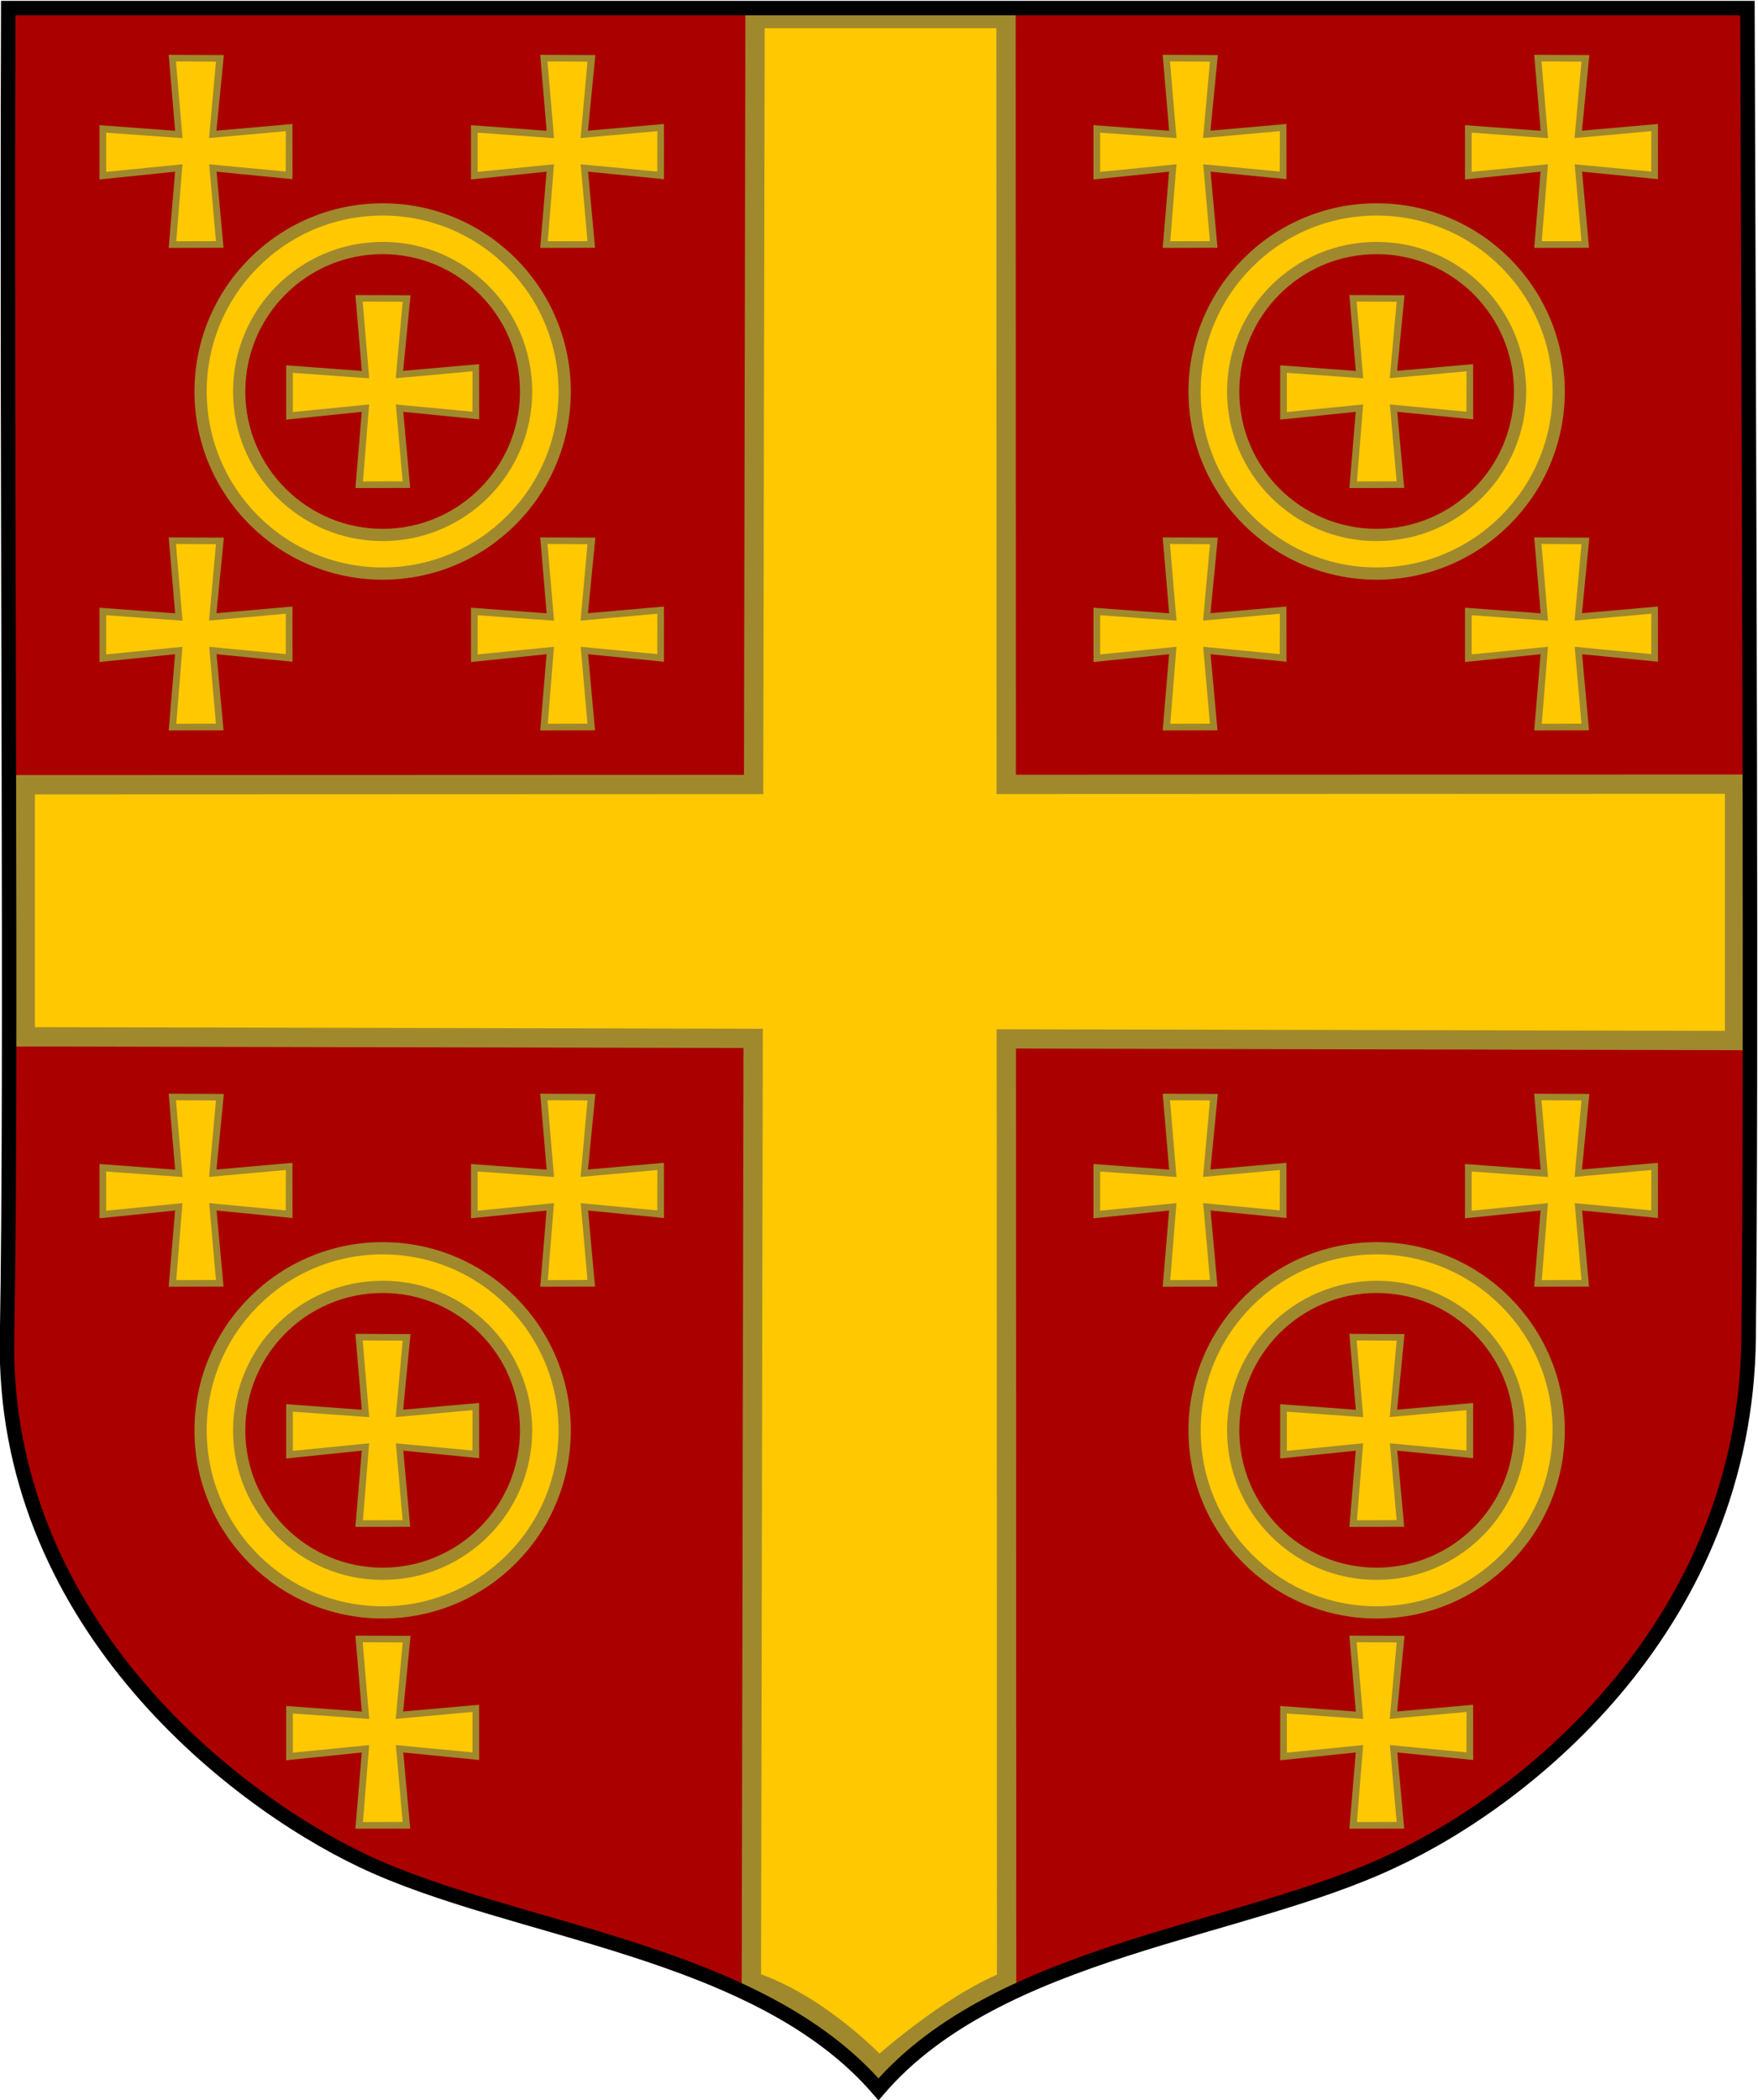 <svg xmlns="http://www.w3.org/2000/svg" xmlns:xlink="http://www.w3.org/1999/xlink" width="600" height="716.707" id="svg2" version="1.1"><defs id="defs4"><linearGradient id="linearGradient3762"><stop offset="0" id="stop3764" stop-color="#bebebe" stop-opacity="1"/><stop offset="1" id="stop3766" stop-color="#c1c1c1" stop-opacity="0"/></linearGradient><linearGradient gradientTransform="matrix(1.012,0,0,1.012,-1.603,-1.829)" gradientUnits="userSpaceOnUse" xlink:href="#linearGradient3762" id="linearGradient3770" y2="18.495" x2="51.107" y1="14.807" x1="49.568"/><linearGradient gradientTransform="matrix(-1.012,0,0,1.012,263.603,-1.829)" gradientUnits="userSpaceOnUse" xlink:href="#linearGradient3762" id="linearGradient3776" y2="18.495" x2="51.107" y1="14.807" x1="49.568"/></defs><g id="g5236" transform="translate(5.6905275e-5,-0.562)"><g transform="matrix(1,0,0,1,-0.002,-335.226)" id="layer1"><g transform="matrix(2.776,0,0,2.776,-3390.802,-498.918)" id="g3704" fill="#a00" fill-opacity="1" stroke="none"><g id="g22906" transform="matrix(2.838,0,0,2.984,-3803.534,-1211.877)" fill-rule="evenodd"><defs id="defs22908"><path d="M 529.124,342.161 V 440.221 H 469.759 V 342.928 Z" id="XMLID_5_"/></defs><clipPath id="XMLID_23_"><use height="1063.966" width="602.035" y="0" x="0" xlink:href="#XMLID_5_" id="use22912"/></clipPath></g><g id="g24507" transform="matrix(1.889,0,0,1.987,-3648.408,-1841.768)" fill-rule="evenodd"><g transform="matrix(1.66,0,0,1.66,-197.803,53.471)" id="g24483"><clipPath id="clipPath24489"><path d="m 469.759,440.221 v -97.293 l 59.365,-0.767 v 98.06 z" id="use24491"/></clipPath></g><g transform="matrix(1.66,0,0,1.66,-115.306,53.471)" id="g24495"><clipPath id="clipPath24501"><path d="m 469.759,440.221 v -97.293 l 59.365,-0.767 v 98.06 z" id="use24503"/></clipPath></g></g><g id="g8182" transform="matrix(1.864,0,0,1.864,-2898.16,-777.275)" fill-rule="evenodd"><clipPath id="clipPath8188"><path d="m 529.124,440.221 h -59.365 v -97.293 l 59.365,-0.767 z" id="polygon8190"/></clipPath></g><g id="g8192" transform="matrix(1.864,0,0,1.864,-2805.492,-777.275)" fill-rule="evenodd"><clipPath id="clipPath8198"><path d="m 529.124,440.221 h -59.365 v -97.293 l 59.365,-0.767 z" id="polygon8200"/></clipPath></g><g id="g5178" transform="matrix(2.672,0,0,2.672,-2774.136,-38.538)" fill-rule="evenodd"><clipPath id="clipPath5184"><use height="1063.966" width="602.035" y="0" x="0" xlink:href="#XMLID_5_" id="use5186"/></clipPath></g><g id="g5188" transform="matrix(1.779,0,0,1.779,-2628.072,-602.564)" fill-rule="evenodd"><g transform="matrix(1.66,0,0,1.66,-197.803,53.471)" id="g5190"><clipPath id="clipPath5196"><path d="m 469.759,440.221 v -97.293 l 59.365,-0.767 v 98.06 z" id="polygon5198"/></clipPath></g><g transform="matrix(1.66,0,0,1.66,-115.306,53.471)" id="g5200"><clipPath id="clipPath5206"><path d="m 469.759,440.221 v -97.293 l 59.365,-0.767 v 98.06 z" id="polygon5208"/></clipPath></g></g><g id="g6952" transform="matrix(1.206,0,0,1.206,-1399.323,-7.228)" fill-rule="evenodd"><clipPath id="clipPath6958"><path d="m 529.124,440.221 h -59.365 v -97.293 l 59.365,-0.767 z" id="polygon6960"/></clipPath></g><g id="g6962" transform="matrix(1.206,0,0,1.206,-1339.368,-7.228)" fill-rule="evenodd"><clipPath id="clipPath6968"><path d="m 529.124,440.221 h -59.365 v -97.293 l 59.365,-0.767 z" id="polygon6970"/></clipPath></g><g id="g51404" transform="matrix(1.351,0,0,1.351,-1350.855,-424.01)" fill-rule="evenodd"><clipPath id="clipPath51410"><path d="m 529.124,440.221 h -59.365 v -97.293 l 59.365,-0.767 z" id="polygon51412"/></clipPath></g><g id="g51414" transform="matrix(1.351,0,0,1.351,-1283.69,-424.01)" fill-rule="evenodd"><clipPath id="clipPath51420"><path d="m 529.124,440.221 h -59.365 v -97.293 l 59.365,-0.767 z" id="polygon51422"/></clipPath></g><g id="g2367" transform="matrix(3.136,0,0,3.298,-4025.578,-1733.519)" fill-rule="evenodd"><clipPath id="clipPath2371"><path d="m 529.124,440.221 h -59.365 v -97.293 l 59.365,-0.767 z" id="polygon2373"/></clipPath></g><g id="g2375" transform="matrix(3.136,0,0,3.298,-3869.703,-1733.519)" fill-rule="evenodd"><clipPath id="clipPath2379"><path d="m 529.124,440.221 h -59.365 v -97.293 l 59.365,-0.767 z" id="polygon2381"/></clipPath></g><g id="g2410" transform="matrix(2.953,0,0,2.953,-2983.406,-505.423)" fill-rule="evenodd"><clipPath id="clipPath2414"><path d="m 529.124,440.221 h -59.365 v -97.293 l 59.365,-0.767 z" id="polygon2416"/></clipPath></g><g id="g2418" transform="matrix(2.953,0,0,2.953,-2836.639,-505.423)" fill-rule="evenodd"><clipPath id="clipPath2422"><path d="m 529.124,440.221 h -59.365 v -97.293 l 59.365,-0.767 z" id="polygon2424"/></clipPath></g><g id="g3261" transform="matrix(3.136,0,0,3.298,-4025.578,-1733.519)" fill-rule="evenodd"><clipPath id="clipPath2783"><path d="m 529.124,440.221 h -59.365 v -97.293 l 59.365,-0.767 z" id="polygon2785"/></clipPath></g><g id="g2787" transform="matrix(3.136,0,0,3.298,-3869.703,-1733.519)" fill-rule="evenodd"><clipPath id="clipPath2791"><path d="m 529.124,440.221 h -59.365 v -97.293 l 59.365,-0.767 z" id="polygon2793"/></clipPath></g><g id="g2821" transform="matrix(2.953,0,0,2.953,-2983.406,-505.423)" fill-rule="evenodd"><clipPath id="clipPath2825"><path d="m 529.124,440.221 h -59.365 v -97.293 l 59.365,-0.767 z" id="polygon2827"/></clipPath></g><g id="g2829" transform="matrix(2.953,0,0,2.953,-2836.639,-505.423)" fill-rule="evenodd"><clipPath id="clipPath2833"><path d="m 529.124,440.221 h -59.365 v -97.293 l 59.365,-0.767 z" id="polygon2835"/></clipPath></g><g id="g4960" transform="matrix(3.136,0,0,3.298,-4029.463,-1734.351)" fill-rule="evenodd"><clipPath id="clipPath4964"><path d="m 529.124,440.221 h -59.365 v -97.293 l 59.365,-0.767 z" id="polygon4966"/></clipPath></g><g id="g4968" transform="matrix(3.136,0,0,3.298,-3873.587,-1734.351)" fill-rule="evenodd"><clipPath id="clipPath4972"><path d="m 529.124,440.221 h -59.365 v -97.293 l 59.365,-0.767 z" id="polygon4974"/></clipPath></g><g id="g5002" transform="matrix(2.953,0,0,2.953,-2987.291,-506.256)" fill-rule="evenodd"><clipPath id="clipPath5006"><path d="m 529.124,440.221 h -59.365 v -97.293 l 59.365,-0.767 z" id="polygon5008"/></clipPath></g><g id="g5010" transform="matrix(2.953,0,0,2.953,-2840.524,-506.256)" fill-rule="evenodd"><clipPath id="clipPath5014"><path d="m 529.124,440.221 h -59.365 v -97.293 l 59.365,-0.767 z" id="polygon5016"/></clipPath></g><g transform="matrix(3.528,0,0,3.528,699.698,-2317.661)" id="g12720"><g display="inline" transform="matrix(-1.6,0,0,1.6,383.913,-86.132)" id="g215371" fill="#a00" fill-opacity="1" stroke="none"><path display="inline" d="m 109.446,517.943 c -0.037,11.111 0.08,22.952 -0.026,28.963 -0.107,6.06 4.782,9.976 7.745,11.384 3.287,1.562 8.476,1.964 11.166,4.895 v 0 c 2.69,-2.931 8.133,-3.537 11.42,-5.099 2.963,-1.408 7.709,-5.12 7.602,-11.18 -0.106,-6.011 0.011,-17.852 -0.026,-28.963 h -0.019 -0.019 c -0.113,0.079 -37.691,0.079 -37.804,0 -0.006,-2.2e-4 -0.013,-10e-6 -0.019,-2e-5 -0.007,0 0.019,2e-5 0.019,2e-5 z" id="path8652-6-5" fill="#a00" fill-opacity="1" stroke="none"/></g></g></g><path d="M 257.695,6.428 C 257.532,95.584 257.372,179.376 257.207,267.822 c -79.231,0.029 -157.989,0.058 -248.6,0.088 v 86.025 c 86.247,0.179 165.226,0.353 248.439,0.533 -0.202,108.137 -0.411,220.05 -0.602,321.716 23.685,7.775 43.555,29.245 43.555,29.245 0,0 23.444,-21.218 43.557,-29.245 -0.035,-115.464 -0.065,-218.109 -0.098,-321.53 82.282,0.179 168.774,0.366 248.541,0.535 v -87.486 c -90.655,0.031 -169.339,0.059 -248.568,0.088 -0.026,-84.337 -0.052,-167.768 -0.08,-261.363 z" transform="matrix(1,0,0,1,0.002,335.676)" id="rect8216" fill="#ffc800" fill-opacity="1" stroke="#a0892c" stroke-width="6.589" stroke-linecap="round" stroke-linejoin="miter" stroke-miterlimit="4" stroke-dashoffset="0" stroke-opacity="1"/><g stroke-miterlimit="4" transform="matrix(2.776,0,0,2.776,-3393.114,-500.229)" id="g3704-8" fill="none" stroke-width="1.78" stroke-dasharray="none"><g id="g22906-7" transform="matrix(2.838,0,0,2.984,-3803.534,-1211.877)" stroke-width=".612"><defs id="defs22908-8"><path d="m 469.759,440.221 v -97.293 l 59.365,-0.767 v 98.06 z" id="XMLID_5_-8"/></defs><clipPath id="XMLID_23_-2"><use height="1063.966" width="602.035" y="0" x="0" xlink:href="#XMLID_5_-8" id="use22912-9"/></clipPath></g><g id="g24507-1" transform="matrix(1.889,0,0,1.987,-3648.408,-1841.768)" stroke="#000" stroke-width=".553" stroke-opacity="1"><g transform="matrix(1.66,0,0,1.66,-197.803,53.471)" id="g24483-3"><clipPath id="clipPath24489-9"><path d="M 529.124,342.161 V 440.221 H 469.759 V 342.928 Z" id="use24491-8"/></clipPath></g><g transform="matrix(1.66,0,0,1.66,-115.306,53.471)" id="g24495-4"><clipPath id="clipPath24501-7"><path d="M 529.124,342.161 V 440.221 H 469.759 V 342.928 Z" id="use24503-6"/></clipPath></g></g><g id="g8182-3" transform="matrix(1.864,0,0,1.864,-2898.16,-777.275)" stroke="#000" stroke-width=".954" stroke-opacity="1"><clipPath id="clipPath8188-1"><path d="m 469.759,342.928 59.365,-0.767 v 98.06 h -59.365 z" id="polygon8190-5"/></clipPath></g><g id="g8192-4" transform="matrix(1.864,0,0,1.864,-2805.492,-777.275)" stroke="#000" stroke-width=".954" stroke-opacity="1"><clipPath id="clipPath8198-0"><path d="m 469.759,342.928 59.365,-0.767 v 98.06 h -59.365 z" id="polygon8200-9"/></clipPath></g><g id="g5178-7" transform="matrix(2.672,0,0,2.672,-2774.136,-38.538)" stroke-width=".666"><clipPath id="clipPath5184-7"><use height="1063.966" width="602.035" y="0" x="0" xlink:href="#XMLID_5_-8" id="use5186-2"/></clipPath></g><g id="g5188-6" transform="matrix(1.779,0,0,1.779,-2628.072,-602.564)" stroke="#000" stroke-width=".603" stroke-opacity="1"><g transform="matrix(1.66,0,0,1.66,-197.803,53.471)" id="g5190-0"><clipPath id="clipPath5196-6"><path d="M 529.124,342.161 V 440.221 H 469.759 V 342.928 Z" id="polygon5198-5"/></clipPath></g><g transform="matrix(1.66,0,0,1.66,-115.306,53.471)" id="g5200-7"><clipPath id="clipPath5206-4"><path d="M 529.124,342.161 V 440.221 H 469.759 V 342.928 Z" id="polygon5208-1"/></clipPath></g></g><g id="g6952-2" transform="matrix(1.206,0,0,1.206,-1399.323,-7.228)" stroke="#000" stroke-width="1.475" stroke-opacity="1"><clipPath id="clipPath6958-0"><path d="m 469.759,342.928 59.365,-0.767 v 98.06 h -59.365 z" id="polygon6960-1"/></clipPath></g><g id="g6962-4" transform="matrix(1.206,0,0,1.206,-1339.368,-7.228)" stroke="#000" stroke-width="1.475" stroke-opacity="1"><clipPath id="clipPath6968-0"><path d="m 469.759,342.928 59.365,-0.767 v 98.06 h -59.365 z" id="polygon6970-7"/></clipPath></g><g id="g51404-1" transform="matrix(1.351,0,0,1.351,-1350.855,-424.01)" stroke="#000" stroke-width="1.317" stroke-opacity="1"><clipPath id="clipPath51410-7"><path d="m 469.759,342.928 59.365,-0.767 v 98.06 h -59.365 z" id="polygon51412-7"/></clipPath></g><g id="g51414-7" transform="matrix(1.351,0,0,1.351,-1283.69,-424.01)" stroke="#000" stroke-width="1.317" stroke-opacity="1"><clipPath id="clipPath51420-3"><path d="m 469.759,342.928 59.365,-0.767 v 98.06 h -59.365 z" id="polygon51422-5"/></clipPath></g><g id="g2367-8" transform="matrix(3.136,0,0,3.298,-4025.578,-1733.519)" stroke="#000" stroke-width=".553" stroke-opacity="1"><clipPath id="clipPath2371-8"><path d="m 469.759,342.928 59.365,-0.767 v 98.06 h -59.365 z" id="polygon2373-2"/></clipPath></g><g id="g2375-6" transform="matrix(3.136,0,0,3.298,-3869.703,-1733.519)" stroke="#000" stroke-width=".553" stroke-opacity="1"><clipPath id="clipPath2379-0"><path d="m 469.759,342.928 59.365,-0.767 v 98.06 h -59.365 z" id="polygon2381-3"/></clipPath></g><g id="g2410-8" transform="matrix(2.953,0,0,2.953,-2983.406,-505.423)" stroke="#000" stroke-width=".603" stroke-opacity="1"><clipPath id="clipPath2414-1"><path d="m 469.759,342.928 59.365,-0.767 v 98.06 h -59.365 z" id="polygon2416-2"/></clipPath></g><g id="g2418-5" transform="matrix(2.953,0,0,2.953,-2836.639,-505.423)" stroke="#000" stroke-width=".603" stroke-opacity="1"><clipPath id="clipPath2422-9"><path d="m 469.759,342.928 59.365,-0.767 v 98.06 h -59.365 z" id="polygon2424-4"/></clipPath></g><g id="g3261-3" transform="matrix(3.136,0,0,3.298,-4025.578,-1733.519)" stroke="#000" stroke-width=".553" stroke-opacity="1"><clipPath id="clipPath2783-1"><path d="m 469.759,342.928 59.365,-0.767 v 98.06 h -59.365 z" id="polygon2785-2"/></clipPath></g><g id="g2787-0" transform="matrix(3.136,0,0,3.298,-3869.703,-1733.519)" stroke="#000" stroke-width=".553" stroke-opacity="1"><clipPath id="clipPath2791-6"><path d="m 469.759,342.928 59.365,-0.767 v 98.06 h -59.365 z" id="polygon2793-4"/></clipPath></g><g id="g2821-0" transform="matrix(2.953,0,0,2.953,-2983.406,-505.423)" stroke="#000" stroke-width=".603" stroke-opacity="1"><clipPath id="clipPath2825-1"><path d="m 469.759,342.928 59.365,-0.767 v 98.06 h -59.365 z" id="polygon2827-8"/></clipPath></g><g id="g2829-9" transform="matrix(2.953,0,0,2.953,-2836.639,-505.423)" stroke="#000" stroke-width=".603" stroke-opacity="1"><clipPath id="clipPath2833-4"><path d="m 469.759,342.928 59.365,-0.767 v 98.06 h -59.365 z" id="polygon2835-1"/></clipPath></g><g id="g4960-9" transform="matrix(3.136,0,0,3.298,-4029.463,-1734.351)" stroke="#000" stroke-width=".553" stroke-opacity="1"><clipPath id="clipPath4964-8"><path d="m 469.759,342.928 59.365,-0.767 v 98.06 h -59.365 z" id="polygon4966-0"/></clipPath></g><g id="g4968-8" transform="matrix(3.136,0,0,3.298,-3873.587,-1734.351)" stroke="#000" stroke-width=".553" stroke-opacity="1"><clipPath id="clipPath4972-7"><path d="m 469.759,342.928 59.365,-0.767 v 98.06 h -59.365 z" id="polygon4974-8"/></clipPath></g><g id="g5002-3" transform="matrix(2.953,0,0,2.953,-2987.291,-506.256)" stroke="#000" stroke-width=".603" stroke-opacity="1"><clipPath id="clipPath5006-3"><path d="m 469.759,342.928 59.365,-0.767 v 98.06 h -59.365 z" id="polygon5008-7"/></clipPath></g><g id="g5010-1" transform="matrix(2.953,0,0,2.953,-2840.524,-506.256)" stroke="#000" stroke-width=".603" stroke-opacity="1"><clipPath id="clipPath5014-7"><path d="m 469.759,342.928 59.365,-0.767 v 98.06 h -59.365 z" id="polygon5016-3"/></clipPath></g><g transform="matrix(3.528,0,0,3.528,699.698,-2317.661)" id="g12720-6" stroke-width=".504"><g stroke-miterlimit="4" display="inline" transform="matrix(-1.6,0,0,1.6,383.913,-86.132)" id="g215371-8" fill="none" stroke="#a80" stroke-width=".315" stroke-dasharray="none" stroke-opacity="1"><path stroke-miterlimit="4" display="inline" d="m 109.304,517.943 c -0.037,11.111 -0.09,22.952 -0.026,28.963 0.066,6.182 4.751,9.992 7.745,11.384 3.287,1.562 8.591,1.932 11.207,4.978 v 0 c 2.646,-3.069 7.948,-3.416 11.235,-4.978 2.963,-1.408 7.853,-5.325 7.745,-11.384 -0.106,-6.011 0.011,-17.852 -0.026,-28.963 h -0.019 0.019 -37.842 c -0.006,-2.2e-4 -0.019,-2e-5 -0.019,-2e-5 0,0 0.006,1e-5 0,0 z" id="path8652-6-5-3" fill="none" stroke="#000" stroke-width=".315" stroke-dasharray="none" stroke-opacity="1"/></g></g></g><g id="g7087" transform="matrix(-1,0,0,1,599.804,0)" fill-opacity="1"><g id="layer1-4-97" transform="matrix(-0.941,0,0,0.941,832.412,-90.129)" visibility="visible" fill="#ffc800" fill-rule="evenodd" stroke-width=".848"><path id="path536-2" d="m 308.381,472.517 2.332,27.536 -27.439,-2.038 v 19.696 l 27.417,-2.828 -2.309,27.635 19.881,-0.043 -2.516,-27.592 27.527,2.722 -0.013,-20.016 -27.557,2.422 2.679,-27.408 z" style="marker:none" display="inline" overflow="visible" fill="#a0892c" stroke="none"/><path style="marker:none" d="m 310.559,474.475 2.37,27.791 -27.655,-1.98 v 15.133 l 27.634,-2.748 -2.243,27.866 15.313,-0.042 -2.444,-27.824 27.723,2.636 0.035,-15.583 -27.8,2.5 2.498,-27.667 z" id="path540-28" display="inline" overflow="visible" fill="#ffc800" stroke="#a0892c" stroke-opacity="1"/></g><g id="layer1-4-9-2" transform="matrix(-0.941,0,0,0.941,705.616,-90.129)" visibility="visible" fill="#ffc800" fill-rule="evenodd" stroke-width=".848"><path id="path536-9-8" d="m 308.381,472.517 2.332,27.536 -27.439,-2.038 v 19.696 l 27.417,-2.828 -2.309,27.635 19.881,-0.043 -2.516,-27.592 27.527,2.722 -0.013,-20.016 -27.557,2.422 2.679,-27.408 z" style="marker:none" display="inline" overflow="visible" fill="#a0892c" stroke="none"/><path style="marker:none" d="m 310.559,474.475 2.37,27.791 -27.655,-1.98 v 15.133 l 27.634,-2.748 -2.243,27.866 15.313,-0.042 -2.444,-27.824 27.723,2.636 0.035,-15.583 -27.8,2.5 2.498,-27.667 z" id="path540-2-9" display="inline" overflow="visible" fill="#ffc800" stroke="#a0892c" stroke-opacity="1"/></g><g id="layer1-4-3-0" transform="matrix(-0.941,0,0,0.941,832.412,74.541)" visibility="visible" fill="#ffc800" fill-rule="evenodd" stroke-width=".848"><path id="path536-3-7" d="m 308.381,472.517 2.332,27.536 -27.439,-2.038 v 19.696 l 27.417,-2.828 -2.309,27.635 19.881,-0.043 -2.516,-27.592 27.527,2.722 -0.013,-20.016 -27.557,2.422 2.679,-27.408 z" style="marker:none" display="inline" overflow="visible" fill="#a0892c" stroke="none"/><path style="marker:none" d="m 310.559,474.475 2.37,27.791 -27.655,-1.98 v 15.133 l 27.634,-2.748 -2.243,27.866 15.313,-0.042 -2.444,-27.824 27.723,2.636 0.035,-15.583 -27.8,2.5 2.498,-27.667 z" id="path540-7-8" display="inline" overflow="visible" fill="#ffc800" stroke="#a0892c" stroke-opacity="1"/></g><g id="layer1-4-8-1" transform="matrix(-0.941,0,0,0.941,705.616,74.541)" visibility="visible" fill="#ffc800" fill-rule="evenodd" stroke-width=".848"><path id="path536-8-5" d="m 308.381,472.517 2.332,27.536 -27.439,-2.038 v 19.696 l 27.417,-2.828 -2.309,27.635 19.881,-0.043 -2.516,-27.592 27.527,2.722 -0.013,-20.016 -27.557,2.422 2.679,-27.408 z" style="marker:none" display="inline" overflow="visible" fill="#a0892c" stroke="none"/><path style="marker:none" d="m 310.559,474.475 2.37,27.791 -27.655,-1.98 v 15.133 l 27.634,-2.748 -2.243,27.866 15.313,-0.042 -2.444,-27.824 27.723,2.636 0.035,-15.583 -27.8,2.5 2.498,-27.667 z" id="path540-06-8" display="inline" overflow="visible" fill="#ffc800" stroke="#a0892c" stroke-opacity="1"/></g><circle id="path8953-8-6" cx="-469.208" cy="469.386" r="62.132" transform="scale(-1,1)" fill="#ffc800" stroke="#a0892c" stroke-width="4.179" stroke-opacity="1"/><circle id="path8953-1" cx="-469.208" cy="469.386" r="48.959" transform="scale(-1,1)" fill="#a00" stroke="#a0892c" stroke-width="4.179" stroke-opacity="1"/><g id="layer1-4-5-2" transform="matrix(-0.941,0,0,0.941,768.696,-8.173)" visibility="visible" fill="#ffc800" fill-rule="evenodd" stroke-width=".848"><path id="path536-5-4" d="m 308.381,472.517 2.332,27.536 -27.439,-2.038 v 19.696 l 27.417,-2.828 -2.309,27.635 19.881,-0.043 -2.516,-27.592 27.527,2.722 -0.013,-20.016 -27.557,2.422 2.679,-27.408 z" style="marker:none" display="inline" overflow="visible" fill="#a0892c" stroke="none"/><path style="marker:none" d="m 310.559,474.475 2.37,27.791 -27.655,-1.98 v 15.133 l 27.634,-2.748 -2.243,27.866 15.313,-0.042 -2.444,-27.824 27.723,2.636 0.035,-15.583 -27.8,2.5 2.498,-27.667 z" id="path540-3-2" display="inline" overflow="visible" fill="#ffc800" stroke="#a0892c" stroke-opacity="1"/></g><g id="layer1-4-97-5" transform="matrix(-0.941,0,0,0.941,832.412,264.383)" visibility="visible" fill="#ffc800" fill-rule="evenodd" stroke-width=".848"><path id="path536-2-8" d="m 308.381,472.517 2.332,27.536 -27.439,-2.038 v 19.696 l 27.417,-2.828 -2.309,27.635 19.881,-0.043 -2.516,-27.592 27.527,2.722 -0.013,-20.016 -27.557,2.422 2.679,-27.408 z" style="marker:none" display="inline" overflow="visible" fill="#a0892c" stroke="none"/><path style="marker:none" d="m 310.559,474.475 2.37,27.791 -27.655,-1.98 v 15.133 l 27.634,-2.748 -2.243,27.866 15.313,-0.042 -2.444,-27.824 27.723,2.636 0.035,-15.583 -27.8,2.5 2.498,-27.667 z" id="path540-28-6" display="inline" overflow="visible" fill="#ffc800" stroke="#a0892c" stroke-opacity="1"/></g><g id="layer1-4-9-2-2" transform="matrix(-0.941,0,0,0.941,705.616,264.383)" visibility="visible" fill="#ffc800" fill-rule="evenodd" stroke-width=".848"><path id="path536-9-8-6" d="m 308.381,472.517 2.332,27.536 -27.439,-2.038 v 19.696 l 27.417,-2.828 -2.309,27.635 19.881,-0.043 -2.516,-27.592 27.527,2.722 -0.013,-20.016 -27.557,2.422 2.679,-27.408 z" style="marker:none" display="inline" overflow="visible" fill="#a0892c" stroke="none"/><path style="marker:none" d="m 310.559,474.475 2.37,27.791 -27.655,-1.98 v 15.133 l 27.634,-2.748 -2.243,27.866 15.313,-0.042 -2.444,-27.824 27.723,2.636 0.035,-15.583 -27.8,2.5 2.498,-27.667 z" id="path540-2-9-5" display="inline" overflow="visible" fill="#ffc800" stroke="#a0892c" stroke-opacity="1"/></g><g id="layer1-4-8-1-4" transform="matrix(-0.941,0,0,0.941,768.694,449.331)" visibility="visible" fill="#ffc800" fill-rule="evenodd" stroke-width=".848"><path id="path536-8-5-6" d="m 308.381,472.517 2.332,27.536 -27.439,-2.038 v 19.696 l 27.417,-2.828 -2.309,27.635 19.881,-0.043 -2.516,-27.592 27.527,2.722 -0.013,-20.016 -27.557,2.422 2.679,-27.408 z" style="marker:none" display="inline" overflow="visible" fill="#a0892c" stroke="none"/><path style="marker:none" d="m 310.559,474.475 2.37,27.791 -27.655,-1.98 v 15.133 l 27.634,-2.748 -2.243,27.866 15.313,-0.042 -2.444,-27.824 27.723,2.636 0.035,-15.583 -27.8,2.5 2.498,-27.667 z" id="path540-06-8-1" display="inline" overflow="visible" fill="#ffc800" stroke="#a0892c" stroke-opacity="1"/></g><circle id="path8953-8-6-8" cx="-469.208" cy="823.897" r="62.132" transform="scale(-1,1)" fill="#ffc800" stroke="#a0892c" stroke-width="4.179" stroke-opacity="1"/><circle id="path8953-1-2" cx="-469.208" cy="823.897" r="48.959" transform="scale(-1,1)" fill="#a00" stroke="#a0892c" stroke-width="4.179" stroke-opacity="1"/><g id="layer1-4-5-2-1" transform="matrix(-0.941,0,0,0.941,768.696,346.338)" visibility="visible" fill="#ffc800" fill-rule="evenodd" stroke-width=".848"><path id="path536-5-4-1" d="m 308.381,472.517 2.332,27.536 -27.439,-2.038 v 19.696 l 27.417,-2.828 -2.309,27.635 19.881,-0.043 -2.516,-27.592 27.527,2.722 -0.013,-20.016 -27.557,2.422 2.679,-27.408 z" style="marker:none" display="inline" overflow="visible" fill="#a0892c" stroke="none"/><path style="marker:none" d="m 310.559,474.475 2.37,27.791 -27.655,-1.98 v 15.133 l 27.634,-2.748 -2.243,27.866 15.313,-0.042 -2.444,-27.824 27.723,2.636 0.035,-15.583 -27.8,2.5 2.498,-27.667 z" id="path540-3-2-9" display="inline" overflow="visible" fill="#ffc800" stroke="#a0892c" stroke-opacity="1"/></g></g><g id="g7087-7" transform="translate(339.247,-1.2351654e-4)" fill-opacity="1"><g id="layer1-4-97-6" transform="matrix(0.941,0,0,0.941,-232.607,-90.129)" visibility="visible" fill="#ffc800" fill-rule="evenodd" stroke-width=".848"><path id="path536-2-7" d="m 308.381,472.517 2.332,27.536 -27.439,-2.038 v 19.696 l 27.417,-2.828 -2.309,27.635 19.881,-0.043 -2.516,-27.592 27.527,2.722 -0.013,-20.016 -27.557,2.422 2.679,-27.408 z" style="marker:none" display="inline" overflow="visible" fill="#a0892c" stroke="none"/><path style="marker:none" d="m 310.559,474.475 2.37,27.791 -27.655,-1.98 v 15.133 l 27.634,-2.748 -2.243,27.866 15.313,-0.042 -2.444,-27.824 27.723,2.636 0.035,-15.583 -27.8,2.5 2.498,-27.667 z" id="path540-28-5" display="inline" overflow="visible" fill="#ffc800" stroke="#a0892c" stroke-opacity="1"/></g><g id="layer1-4-9-2-3" transform="matrix(0.941,0,0,0.941,-105.811,-90.129)" visibility="visible" fill="#ffc800" fill-rule="evenodd" stroke-width=".848"><path id="path536-9-8-2" d="m 308.381,472.517 2.332,27.536 -27.439,-2.038 v 19.696 l 27.417,-2.828 -2.309,27.635 19.881,-0.043 -2.516,-27.592 27.527,2.722 -0.013,-20.016 -27.557,2.422 2.679,-27.408 z" style="marker:none" display="inline" overflow="visible" fill="#a0892c" stroke="none"/><path style="marker:none" d="m 310.559,474.475 2.37,27.791 -27.655,-1.98 v 15.133 l 27.634,-2.748 -2.243,27.866 15.313,-0.042 -2.444,-27.824 27.723,2.636 0.035,-15.583 -27.8,2.5 2.498,-27.667 z" id="path540-2-9-6" display="inline" overflow="visible" fill="#ffc800" stroke="#a0892c" stroke-opacity="1"/></g><g id="layer1-4-3-0-7" transform="matrix(0.941,0,0,0.941,-232.607,74.541)" visibility="visible" fill="#ffc800" fill-rule="evenodd" stroke-width=".848"><path id="path536-3-7-2" d="m 308.381,472.517 2.332,27.536 -27.439,-2.038 v 19.696 l 27.417,-2.828 -2.309,27.635 19.881,-0.043 -2.516,-27.592 27.527,2.722 -0.013,-20.016 -27.557,2.422 2.679,-27.408 z" style="marker:none" display="inline" overflow="visible" fill="#a0892c" stroke="none"/><path style="marker:none" d="m 310.559,474.475 2.37,27.791 -27.655,-1.98 v 15.133 l 27.634,-2.748 -2.243,27.866 15.313,-0.042 -2.444,-27.824 27.723,2.636 0.035,-15.583 -27.8,2.5 2.498,-27.667 z" id="path540-7-8-8" display="inline" overflow="visible" fill="#ffc800" stroke="#a0892c" stroke-opacity="1"/></g><g id="layer1-4-8-1-46" transform="matrix(0.941,0,0,0.941,-105.811,74.541)" visibility="visible" fill="#ffc800" fill-rule="evenodd" stroke-width=".848"><path id="path536-8-5-7" d="m 308.381,472.517 2.332,27.536 -27.439,-2.038 v 19.696 l 27.417,-2.828 -2.309,27.635 19.881,-0.043 -2.516,-27.592 27.527,2.722 -0.013,-20.016 -27.557,2.422 2.679,-27.408 z" style="marker:none" display="inline" overflow="visible" fill="#a0892c" stroke="none"/><path style="marker:none" d="m 310.559,474.475 2.37,27.791 -27.655,-1.98 v 15.133 l 27.634,-2.748 -2.243,27.866 15.313,-0.042 -2.444,-27.824 27.723,2.636 0.035,-15.583 -27.8,2.5 2.498,-27.667 z" id="path540-06-8-3" display="inline" overflow="visible" fill="#ffc800" stroke="#a0892c" stroke-opacity="1"/></g><circle id="path8953-8-6-1" cx="130.597" cy="469.386" r="62.132" fill="#ffc800" stroke="#a0892c" stroke-width="4.179" stroke-opacity="1"/><circle id="path8953-1-21" cx="130.597" cy="469.386" r="48.959" fill="#a00" stroke="#a0892c" stroke-width="4.179" stroke-opacity="1"/><g id="layer1-4-5-2-6" transform="matrix(0.941,0,0,0.941,-168.891,-8.173)" visibility="visible" fill="#ffc800" fill-rule="evenodd" stroke-width=".848"><path id="path536-5-4-9" d="m 308.381,472.517 2.332,27.536 -27.439,-2.038 v 19.696 l 27.417,-2.828 -2.309,27.635 19.881,-0.043 -2.516,-27.592 27.527,2.722 -0.013,-20.016 -27.557,2.422 2.679,-27.408 z" style="marker:none" display="inline" overflow="visible" fill="#a0892c" stroke="none"/><path style="marker:none" d="m 310.559,474.475 2.37,27.791 -27.655,-1.98 v 15.133 l 27.634,-2.748 -2.243,27.866 15.313,-0.042 -2.444,-27.824 27.723,2.636 0.035,-15.583 -27.8,2.5 2.498,-27.667 z" id="path540-3-2-6" display="inline" overflow="visible" fill="#ffc800" stroke="#a0892c" stroke-opacity="1"/></g><g id="layer1-4-97-5-2" transform="matrix(0.941,0,0,0.941,-232.607,264.383)" visibility="visible" fill="#ffc800" fill-rule="evenodd" stroke-width=".848"><path id="path536-2-8-8" d="m 308.381,472.517 2.332,27.536 -27.439,-2.038 v 19.696 l 27.417,-2.828 -2.309,27.635 19.881,-0.043 -2.516,-27.592 27.527,2.722 -0.013,-20.016 -27.557,2.422 2.679,-27.408 z" style="marker:none" display="inline" overflow="visible" fill="#a0892c" stroke="none"/><path style="marker:none" d="m 310.559,474.475 2.37,27.791 -27.655,-1.98 v 15.133 l 27.634,-2.748 -2.243,27.866 15.313,-0.042 -2.444,-27.824 27.723,2.636 0.035,-15.583 -27.8,2.5 2.498,-27.667 z" id="path540-28-6-2" display="inline" overflow="visible" fill="#ffc800" stroke="#a0892c" stroke-opacity="1"/></g><g id="layer1-4-9-2-2-2" transform="matrix(0.941,0,0,0.941,-105.811,264.383)" visibility="visible" fill="#ffc800" fill-rule="evenodd" stroke-width=".848"><path id="path536-9-8-6-4" d="m 308.381,472.517 2.332,27.536 -27.439,-2.038 v 19.696 l 27.417,-2.828 -2.309,27.635 19.881,-0.043 -2.516,-27.592 27.527,2.722 -0.013,-20.016 -27.557,2.422 2.679,-27.408 z" style="marker:none" display="inline" overflow="visible" fill="#a0892c" stroke="none"/><path style="marker:none" d="m 310.559,474.475 2.37,27.791 -27.655,-1.98 v 15.133 l 27.634,-2.748 -2.243,27.866 15.313,-0.042 -2.444,-27.824 27.723,2.636 0.035,-15.583 -27.8,2.5 2.498,-27.667 z" id="path540-2-9-5-2" display="inline" overflow="visible" fill="#ffc800" stroke="#a0892c" stroke-opacity="1"/></g><g id="layer1-4-8-1-4-9" transform="matrix(0.941,0,0,0.941,-168.889,449.331)" visibility="visible" fill="#ffc800" fill-rule="evenodd" stroke-width=".848"><path id="path536-8-5-6-2" d="m 308.381,472.517 2.332,27.536 -27.439,-2.038 v 19.696 l 27.417,-2.828 -2.309,27.635 19.881,-0.043 -2.516,-27.592 27.527,2.722 -0.013,-20.016 -27.557,2.422 2.679,-27.408 z" style="marker:none" display="inline" overflow="visible" fill="#a0892c" stroke="none"/><path style="marker:none" d="m 310.559,474.475 2.37,27.791 -27.655,-1.98 v 15.133 l 27.634,-2.748 -2.243,27.866 15.313,-0.042 -2.444,-27.824 27.723,2.636 0.035,-15.583 -27.8,2.5 2.498,-27.667 z" id="path540-06-8-1-4" display="inline" overflow="visible" fill="#ffc800" stroke="#a0892c" stroke-opacity="1"/></g><circle id="path8953-8-6-8-4" cx="130.597" cy="823.897" r="62.132" fill="#ffc800" stroke="#a0892c" stroke-width="4.179" stroke-opacity="1"/><circle id="path8953-1-2-2" cx="130.597" cy="823.897" r="48.959" fill="#a00" stroke="#a0892c" stroke-width="4.179" stroke-opacity="1"/><g id="layer1-4-5-2-1-5" transform="matrix(0.941,0,0,0.941,-168.891,346.338)" visibility="visible" fill="#ffc800" fill-rule="evenodd" stroke-width=".848"><path id="path536-5-4-1-4" d="m 308.381,472.517 2.332,27.536 -27.439,-2.038 v 19.696 l 27.417,-2.828 -2.309,27.635 19.881,-0.043 -2.516,-27.592 27.527,2.722 -0.013,-20.016 -27.557,2.422 2.679,-27.408 z" style="marker:none" display="inline" overflow="visible" fill="#a0892c" stroke="none"/><path style="marker:none" d="m 310.559,474.475 2.37,27.791 -27.655,-1.98 v 15.133 l 27.634,-2.748 -2.243,27.866 15.313,-0.042 -2.444,-27.824 27.723,2.636 0.035,-15.583 -27.8,2.5 2.498,-27.667 z" id="path540-3-2-9-7" display="inline" overflow="visible" fill="#ffc800" stroke="#a0892c" stroke-opacity="1"/></g></g></g></g><style id="style3" type="text/css"/></svg>
